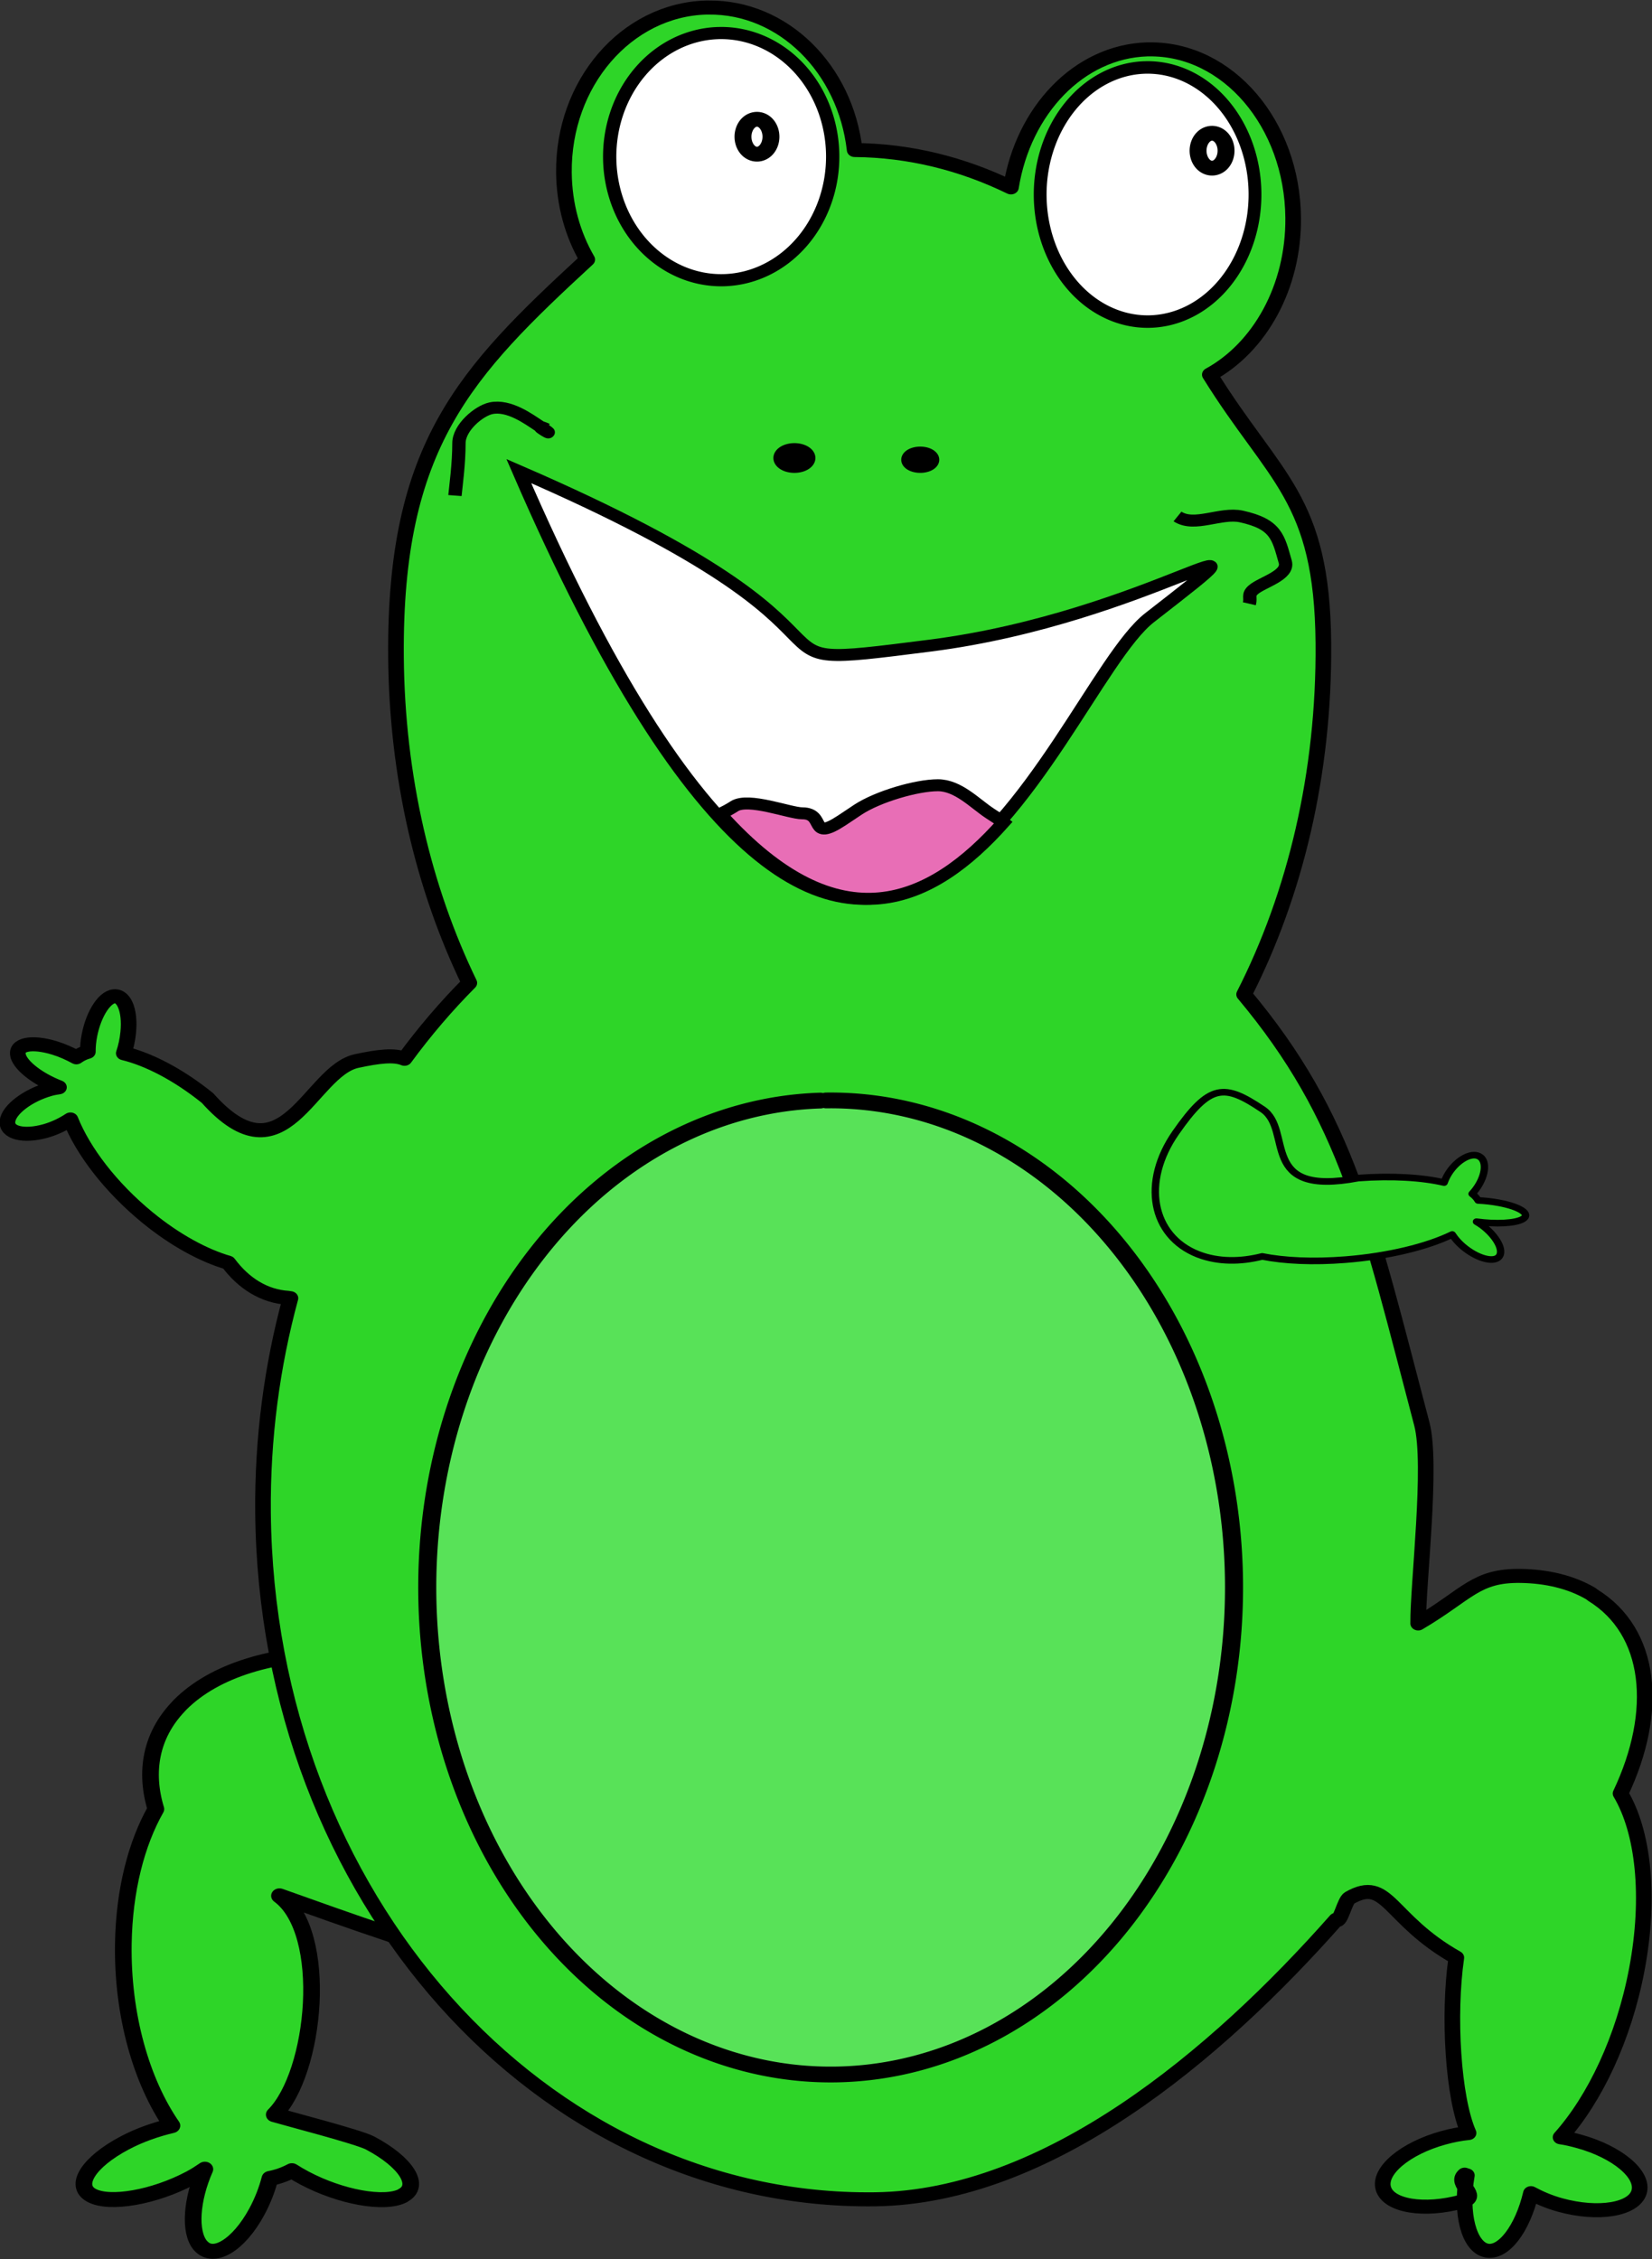 <?xml version="1.0" encoding="UTF-8" standalone="no"?>
<!-- Created with Inkscape (http://www.inkscape.org/) -->
<svg
   xmlns:dc="http://purl.org/dc/elements/1.1/"
   xmlns:cc="http://web.resource.org/cc/"
   xmlns:rdf="http://www.w3.org/1999/02/22-rdf-syntax-ns#"
   xmlns:svg="http://www.w3.org/2000/svg"
   xmlns="http://www.w3.org/2000/svg"
   xmlns:sodipodi="http://sodipodi.sourceforge.net/DTD/sodipodi-0.dtd"
   xmlns:inkscape="http://www.inkscape.org/namespaces/inkscape"
   width="274.486"
   height="375.384"
   id="svg1872"
   sodipodi:version="0.32"
   inkscape:version="0.45.1"
   sodipodi:docbase="/Users/johnolsen/Desktop"
   sodipodi:docname="nlyl_happy_frog.svg"
   inkscape:export-filename="C:\Documents and Settings\sm\Desktop\inkscape graphics\cha_project\cha_1.png"
   inkscape:export-xdpi="90"
   inkscape:export-ydpi="90"
   inkscape:output_extension="org.inkscape.output.svg.inkscape"
   version="1.0">
  <rect width="100%" height="100%" fill="#333333" stroke="none"/>
  <defs
     id="defs1874">
    <linearGradient
       id="linearGradient3140">
      <stop
         style="stop-color:red;stop-opacity:1;"
         offset="0"
         id="stop3142" />
      <stop
         id="stop3148"
         offset="0.5"
         style="stop-color:#ff1f00;stop-opacity:0.498;" />
      <stop
         style="stop-color:#ff001f;stop-opacity:0.247;"
         offset="0.75"
         id="stop3150" />
      <stop
         style="stop-color:red;stop-opacity:0.433;"
         offset="1"
         id="stop3144" />
    </linearGradient>
  </defs>
  <sodipodi:namedview
     pagecolor="#ffffff"
     bordercolor="#666666"
     borderopacity="1.0"
     inkscape:pageopacity="0.0"
     inkscape:pageshadow="2"
     inkscape:zoom="1.72"
     inkscape:cx="143.09387"
     inkscape:cy="214.35808"
     inkscape:document-units="pt"
     inkscape:current-layer="layer1"
     id="namedview1876"
     inkscape:window-width="915"
     inkscape:window-height="952"
     inkscape:window-x="6"
     inkscape:window-y="22" />
  <g
     inkscape:label="Layer 1"
     inkscape:groupmode="layer"
     id="layer1"
     transform="translate(-81.372,-13.287)">
    <g
       id="g4278"
       transform="matrix(2.823,0,0,2.535,32.314,-606.925)">
      <path
         inkscape:export-ydpi="90"
         inkscape:export-xdpi="90"
         inkscape:export-filename="C:\Documents and Settings\sm\Desktop\inkscape graphics\cha_project\frog2.png"
         sodipodi:nodetypes="ccccscssscccsccsccsccssc"
         id="path4080"
         d="M 37.566,353.007 C 33.525,352.99 30.011,354.13 27.969,356.421 L 27.869,356.542 C 26.259,358.432 25.883,360.795 26.552,363.248 C 25.405,365.498 24.686,368.574 24.637,372.086 C 24.572,376.755 25.701,381.104 27.497,383.998 C 26.588,384.235 25.604,384.609 24.712,385.136 C 22.574,386.398 21.706,387.942 22.773,388.574 C 23.839,389.207 26.453,388.698 28.59,387.436 C 28.91,387.248 29.175,387.052 29.436,386.855 C 28.645,388.852 28.508,390.959 29.162,391.843 L 29.187,391.867 C 29.943,392.835 31.425,391.84 32.494,389.64 C 32.84,388.927 33.096,388.184 33.265,387.461 C 33.708,387.366 34.146,387.198 34.558,386.952 C 34.784,387.116 35.036,387.279 35.303,387.436 C 37.421,388.686 39.985,389.207 41.072,388.599 L 41.096,388.574 C 42.163,387.942 41.295,386.398 39.157,385.136 C 38.478,384.736 34.228,383.513 33.52,383.277 C 35.968,380.557 36.769,371.343 33.828,368.935 C 41.393,371.922 54.854,377.54 58.326,373.466 C 62.326,368.774 58.755,361.193 50.345,356.517 C 46.18,354.201 41.607,353.024 37.566,353.007 z "
         style="opacity:1;fill:#2ed528;fill-opacity:1;fill-rule:evenodd;stroke:#000000;stroke-width:0.981;stroke-linecap:round;stroke-linejoin:round;stroke-miterlimit:4;stroke-dasharray:none;stroke-dashoffset:0;stroke-opacity:1" />
      <path
         inkscape:export-ydpi="90"
         inkscape:export-xdpi="90"
         inkscape:export-filename="C:\Documents and Settings\sm\Desktop\inkscape graphics\cha_project\frog2.png"
         sodipodi:nodetypes="cscsccsccscsccscccssscsccccsscsccsssccscssscscccscscscscccccc"
         id="path3154"
         d="M 58.94,245.155 C 54.241,245.305 50.517,250.117 50.569,255.974 C 50.588,258.079 51.085,260.03 51.942,261.675 C 44.761,269.052 40.581,273.835 40.685,287.721 C 40.743,295.593 42.317,302.924 45.001,309.092 C 43.634,310.622 42.355,312.29 41.186,314.065 C 40.579,313.783 39.666,313.903 38.374,314.211 C 35.603,314.87 34.116,322.294 29.589,316.636 C 27.862,315.087 26.123,314.097 24.663,313.701 C 24.792,313.283 24.881,312.819 24.924,312.343 C 25.062,310.843 24.639,309.787 23.987,309.99 C 23.339,310.212 22.706,311.585 22.57,313.071 C 22.553,313.258 22.549,313.432 22.548,313.604 C 22.296,313.682 22.066,313.811 21.873,313.968 C 21.481,313.731 21.054,313.515 20.608,313.362 C 19.231,312.887 18.258,313.115 18.45,313.871 L 18.45,313.895 C 18.638,314.57 19.659,315.423 20.848,315.933 C 20.669,315.964 20.498,315.993 20.303,316.054 C 18.999,316.463 17.885,317.415 17.818,318.165 C 17.751,318.914 18.759,319.204 20.063,318.795 C 20.608,318.625 21.108,318.347 21.524,318.043 C 22.256,320.096 23.877,322.482 26.058,324.472 C 27.698,325.968 29.383,326.97 30.81,327.431 C 31.718,328.79 32.924,329.638 34.341,329.736 L 34.429,329.76 C 34.443,329.761 34.458,329.759 34.472,329.76 C 33.389,334.201 32.817,338.927 32.859,343.829 C 33.076,368.946 49.199,389.104 68.87,388.828 C 79.042,388.685 88.94,379.433 96.024,370.501 C 96.267,370.732 96.518,369.257 96.808,369.073 C 99.064,367.636 99.067,370.453 103.093,372.987 C 102.603,376.77 102.901,382.173 103.813,384.482 C 103.338,384.533 102.841,384.641 102.33,384.798 C 100.083,385.488 98.492,386.968 98.799,388.121 C 99.106,389.274 101.195,389.66 103.442,388.97 C 104.58,388.62 102.946,387.827 103.582,387.213 C 103.623,387.233 103.672,387.244 103.713,387.261 C 103.32,389.749 103.831,391.943 104.868,392.186 C 105.867,392.419 106.992,390.755 107.484,388.426 C 107.99,388.73 108.561,389.004 109.206,389.202 C 111.453,389.892 113.542,389.506 113.849,388.353 C 114.156,387.2 112.565,385.72 110.318,385.03 C 109.942,384.914 109.587,384.82 109.228,384.763 C 111.241,382.257 112.954,378.267 113.719,373.75 C 114.53,368.956 114.095,364.718 112.759,362.227 C 115.068,356.808 114.597,351.609 111.125,349.225 L 111.016,349.128 C 109.838,348.359 108.42,347.992 106.896,347.964 C 104.224,347.914 103.76,349.172 100.848,351.079 C 100.828,348.522 101.69,340.654 101.064,338.006 C 97.934,324.768 96.704,317.965 90.603,309.844 C 93.61,303.278 95.331,295.341 95.268,286.824 C 95.197,277.261 92.402,276.074 88.585,269.219 C 91.511,267.441 93.528,263.489 93.49,258.934 C 93.439,252.771 89.639,247.828 85.011,247.896 L 84.902,247.896 C 80.891,248.033 77.605,251.891 76.88,256.944 C 74.005,255.386 70.91,254.525 67.681,254.494 C 67.139,249.173 63.478,245.095 59.07,245.155 L 58.94,245.155 z "
         style="opacity:1;fill:#2ed528;fill-opacity:1;fill-rule:evenodd;stroke:#000000;stroke-width:0.92;stroke-linecap:round;stroke-linejoin:round;marker-start:none;stroke-miterlimit:4;stroke-dasharray:none;stroke-dashoffset:0;stroke-opacity:1" />
      <path
         inkscape:export-ydpi="90"
         inkscape:export-xdpi="90"
         inkscape:export-filename="C:\Documents and Settings\sm\Desktop\inkscape graphics\cha_project\frog2.png"
         sodipodi:nodetypes="cssc"
         id="path4045"
         d="M 47.914,275.542 C 71.644,286.982 59.192,288.813 72.114,286.982 C 85.037,285.152 93.995,277.388 85.037,285.152 C 79.277,290.144 68.806,329.282 47.914,275.542 z "
         style="fill:#ffffff;fill-opacity:1;fill-rule:evenodd;stroke:#000000;stroke-width:0.785px;stroke-linecap:butt;stroke-linejoin:miter;stroke-opacity:1" />
      <path
         inkscape:export-ydpi="90"
         inkscape:export-xdpi="90"
         inkscape:export-filename="C:\Documents and Settings\sm\Desktop\inkscape graphics\cha_project\frog2.png"
         id="path4117"
         d="M 72.578,296.134 C 71.336,296.134 69.06,296.87 67.879,297.732 C 67.566,297.961 67.248,298.206 66.934,298.434 C 64.969,299.87 66.003,297.974 64.597,297.974 C 63.862,297.974 61.423,296.909 60.594,297.514 C 60.341,297.699 60.062,297.862 59.774,298.023 C 66.792,306.726 72.211,303.858 76.432,298.58 C 76.224,298.394 75.968,298.217 75.636,297.974 C 74.757,297.332 73.774,296.134 72.578,296.134 z "
         style="fill:#e86eb6;fill-opacity:1;fill-rule:evenodd;stroke:#000000;stroke-width:0.785px;stroke-linecap:butt;stroke-linejoin:miter;stroke-opacity:1" />
      <path
         inkscape:export-ydpi="90"
         inkscape:export-xdpi="90"
         inkscape:export-filename="C:\Documents and Settings\sm\Desktop\inkscape graphics\cha_project\frog2.png"
         id="path4047"
         d="M 44.155,277.144 C 44.208,276.511 44.39,275.083 44.39,273.711 C 44.39,272.685 45.563,271.595 46.269,271.423 C 47.332,271.165 48.512,272.146 49.089,272.567 C 50.647,273.706 48.316,272.191 49.559,272.796"
         style="fill:none;fill-opacity:0.75;fill-rule:evenodd;stroke:#000000;stroke-width:0.785px;stroke-linecap:butt;stroke-linejoin:miter;stroke-opacity:1" />
      <path
         inkscape:export-ydpi="90"
         inkscape:export-xdpi="90"
         inkscape:export-filename="C:\Documents and Settings\sm\Desktop\inkscape graphics\cha_project\frog2.png"
         id="path4049"
         d="M 86.682,278.516 C 87.684,279.249 89.225,278.221 90.441,278.516 C 92.504,279.019 92.615,279.893 93.025,281.491 C 93.254,282.381 91.664,282.817 91.146,283.321 C 90.799,283.659 91.015,283.83 90.911,284.237"
         style="fill:none;fill-opacity:0.75;fill-rule:evenodd;stroke:#000000;stroke-width:0.785px;stroke-linecap:butt;stroke-linejoin:miter;stroke-opacity:1" />
      <path
         inkscape:export-ydpi="90"
         inkscape:export-xdpi="90"
         inkscape:export-filename="C:\Documents and Settings\sm\Desktop\inkscape graphics\cha_project\frog2.png"
         sodipodi:type="arc"
         style="opacity:1;fill:#ffffff;fill-opacity:1;fill-rule:evenodd;stroke:#000000;stroke-width:1.25;stroke-linecap:round;stroke-linejoin:round;marker-start:none;stroke-miterlimit:4;stroke-dasharray:none;stroke-dashoffset:0;stroke-opacity:1"
         id="path4063"
         sodipodi:cx="57.734013"
         sodipodi:cy="235.408"
         sodipodi:rx="10.483669"
         sodipodi:ry="12.698529"
         d="M 57.619,222.71 A 10.484,12.699 0 1 1 57.466,222.714"
         sodipodi:start="4.7013822"
         sodipodi:end="10.969972"
         sodipodi:open="true"
         transform="matrix(0.603,0,0,0.656,50.087,102.983)" />
      <path
         inkscape:export-ydpi="90"
         inkscape:export-xdpi="90"
         inkscape:export-filename="C:\Documents and Settings\sm\Desktop\inkscape graphics\cha_project\frog2.png"
         sodipodi:type="arc"
         style="opacity:1;fill:none;fill-opacity:1;fill-rule:evenodd;stroke:#000000;stroke-width:1.25;stroke-linecap:round;stroke-linejoin:round;stroke-miterlimit:4;stroke-dasharray:none;stroke-dashoffset:0;stroke-opacity:1"
         id="path4057"
         sodipodi:cx="35.88073"
         sodipodi:cy="230.38765"
         sodipodi:rx="1.0336013"
         sodipodi:ry="1.4765732"
         d="M 35.869,228.911 A 1.034,1.477 0 1 1 35.854,228.912"
         sodipodi:start="4.7013822"
         sodipodi:end="10.969972"
         sodipodi:open="true"
         transform="matrix(0.796,0,0,0.775,60.132,75.989)" />
      <path
         inkscape:export-ydpi="90"
         inkscape:export-xdpi="90"
         inkscape:export-filename="C:\Documents and Settings\sm\Desktop\inkscape graphics\cha_project\frog2.png"
         transform="matrix(0.626,0,0,0.638,23.662,104.737)"
         sodipodi:open="true"
         sodipodi:end="10.969972"
         sodipodi:start="4.7013822"
         d="M 57.619,222.71 A 10.484,12.699 0 1 1 57.466,222.714"
         sodipodi:ry="12.698529"
         sodipodi:rx="10.483669"
         sodipodi:cy="235.408"
         sodipodi:cx="57.734013"
         id="path4065"
         style="opacity:1;fill:#ffffff;fill-opacity:1;fill-rule:evenodd;stroke:#000000;stroke-width:1.25;stroke-linecap:round;stroke-linejoin:round;marker-start:none;stroke-miterlimit:4;stroke-dasharray:none;stroke-dashoffset:0;stroke-opacity:1"
         sodipodi:type="arc" />
      <path
         inkscape:export-ydpi="90"
         inkscape:export-xdpi="90"
         inkscape:export-filename="C:\Documents and Settings\sm\Desktop\inkscape graphics\cha_project\frog2.png"
         transform="matrix(0.796,0,0,0.775,33.347,75.073)"
         sodipodi:open="true"
         sodipodi:end="10.969972"
         sodipodi:start="4.7013822"
         d="M 35.869,228.911 A 1.034,1.477 0 1 1 35.854,228.912"
         sodipodi:ry="1.4765732"
         sodipodi:rx="1.0336013"
         sodipodi:cy="230.38765"
         sodipodi:cx="35.88073"
         id="path4055"
         style="opacity:1;fill:none;fill-opacity:1;fill-rule:evenodd;stroke:#000000;stroke-width:1.25;stroke-linecap:round;stroke-linejoin:round;stroke-miterlimit:4;stroke-dasharray:none;stroke-dashoffset:0;stroke-opacity:1"
         sodipodi:type="arc" />
      <path
         inkscape:export-ydpi="90"
         inkscape:export-xdpi="90"
         inkscape:export-filename="C:\Documents and Settings\sm\Desktop\inkscape graphics\cha_project\frog2.png"
         transform="matrix(0.796,0,0,0.775,11.966,65.921)"
         sodipodi:open="true"
         sodipodi:end="10.969972"
         sodipodi:start="4.7013822"
         d="M 67.889,323.71 A 29.827,41.196 0 1 1 67.454,323.721"
         sodipodi:ry="41.196392"
         sodipodi:rx="29.826778"
         sodipodi:cy="364.90347"
         sodipodi:cx="68.217682"
         id="path4101"
         style="opacity:1;fill:#58e258;fill-opacity:1;fill-rule:evenodd;stroke:#000000;stroke-width:1.335;stroke-linecap:round;stroke-linejoin:round;stroke-miterlimit:4;stroke-dasharray:none;stroke-dashoffset:0;stroke-opacity:1"
         sodipodi:type="arc" />
      <path
         inkscape:export-ydpi="90"
         inkscape:export-xdpi="90"
         inkscape:export-filename="C:\Documents and Settings\sm\Desktop\inkscape graphics\cha_project\frog2.png"
         sodipodi:nodetypes="ccccscssscccsccsccsccssc"
         style="opacity:1;fill:#2ed528;fill-opacity:1;fill-rule:evenodd;stroke:#000000;stroke-width:0.434;stroke-linecap:round;stroke-linejoin:round;stroke-miterlimit:4;stroke-dasharray:none;stroke-dashoffset:0;stroke-opacity:1"
         d="M 85.446,323.649 C 85.683,325.086 86.515,326.274 87.88,326.878 L 87.952,326.907 C 89.074,327.379 90.378,327.387 91.666,327.02 C 92.955,327.308 94.665,327.4 96.571,327.231 C 99.104,327.007 101.392,326.375 102.851,325.583 C 103.034,325.894 103.297,326.223 103.637,326.512 C 104.45,327.205 105.34,327.432 105.618,327.019 C 105.895,326.607 105.46,325.705 104.647,325.012 C 104.525,324.909 104.403,324.825 104.28,324.743 C 105.41,324.918 106.56,324.855 106.999,324.575 L 107.011,324.565 C 107.489,324.245 106.86,323.771 105.603,323.508 C 105.196,323.423 104.777,323.371 104.375,323.35 C 104.297,323.197 104.179,323.051 104.021,322.917 C 104.096,322.828 104.169,322.73 104.238,322.627 C 104.786,321.808 104.912,320.869 104.516,320.515 L 104.501,320.508 C 104.094,320.162 103.31,320.553 102.757,321.379 C 102.581,321.642 102.459,321.916 102.374,322.18 C 101.088,321.846 99.317,321.721 97.321,321.884 C 91.392,323.14 93.518,318.746 91.696,317.382 C 89.431,315.686 88.591,315.685 86.57,318.921 C 85.569,320.525 85.209,322.212 85.446,323.649 z "
         id="path4103" />
      <path
         inkscape:export-ydpi="90"
         inkscape:export-xdpi="90"
         inkscape:export-filename="C:\Documents and Settings\sm\Desktop\inkscape graphics\cha_project\frog2.png"
         transform="matrix(0.796,0,0,0.775,20.659,65.921)"
         sodipodi:open="true"
         sodipodi:end="10.969972"
         sodipodi:start="4.7013822"
         d="M 54.623,268.779 A 0.886,0.591 0 1 1 54.611,268.779"
         sodipodi:ry="0.59062928"
         sodipodi:rx="0.88594389"
         sodipodi:cy="269.36917"
         sodipodi:cx="54.633209"
         id="path4120"
         style="opacity:1;fill:#e86eb6;fill-opacity:1;fill-rule:evenodd;stroke:#000000;stroke-width:1.335;stroke-linecap:round;stroke-linejoin:round;stroke-miterlimit:4;stroke-dasharray:none;stroke-dashoffset:0;stroke-opacity:1"
         sodipodi:type="arc" />
      <path
         inkscape:export-ydpi="90"
         inkscape:export-xdpi="90"
         inkscape:export-filename="C:\Documents and Settings\sm\Desktop\inkscape graphics\cha_project\frog2.png"
         transform="matrix(0.796,0,0,0.775,20.659,65.921)"
         sodipodi:open="true"
         sodipodi:end="10.969972"
         sodipodi:start="4.7013822"
         d="M 63.927,269.074 A 0.738,0.443 0 1 1 63.917,269.074"
         sodipodi:ry="0.44297194"
         sodipodi:rx="0.73828661"
         sodipodi:cy="269.51685"
         sodipodi:cx="63.935619"
         id="path4122"
         style="opacity:1;fill:#e86eb6;fill-opacity:1;fill-rule:evenodd;stroke:#000000;stroke-width:1.335;stroke-linecap:round;stroke-linejoin:round;stroke-miterlimit:4;stroke-dasharray:none;stroke-dashoffset:0;stroke-opacity:1"
         sodipodi:type="arc" />
    </g>
  </g>
</svg>
